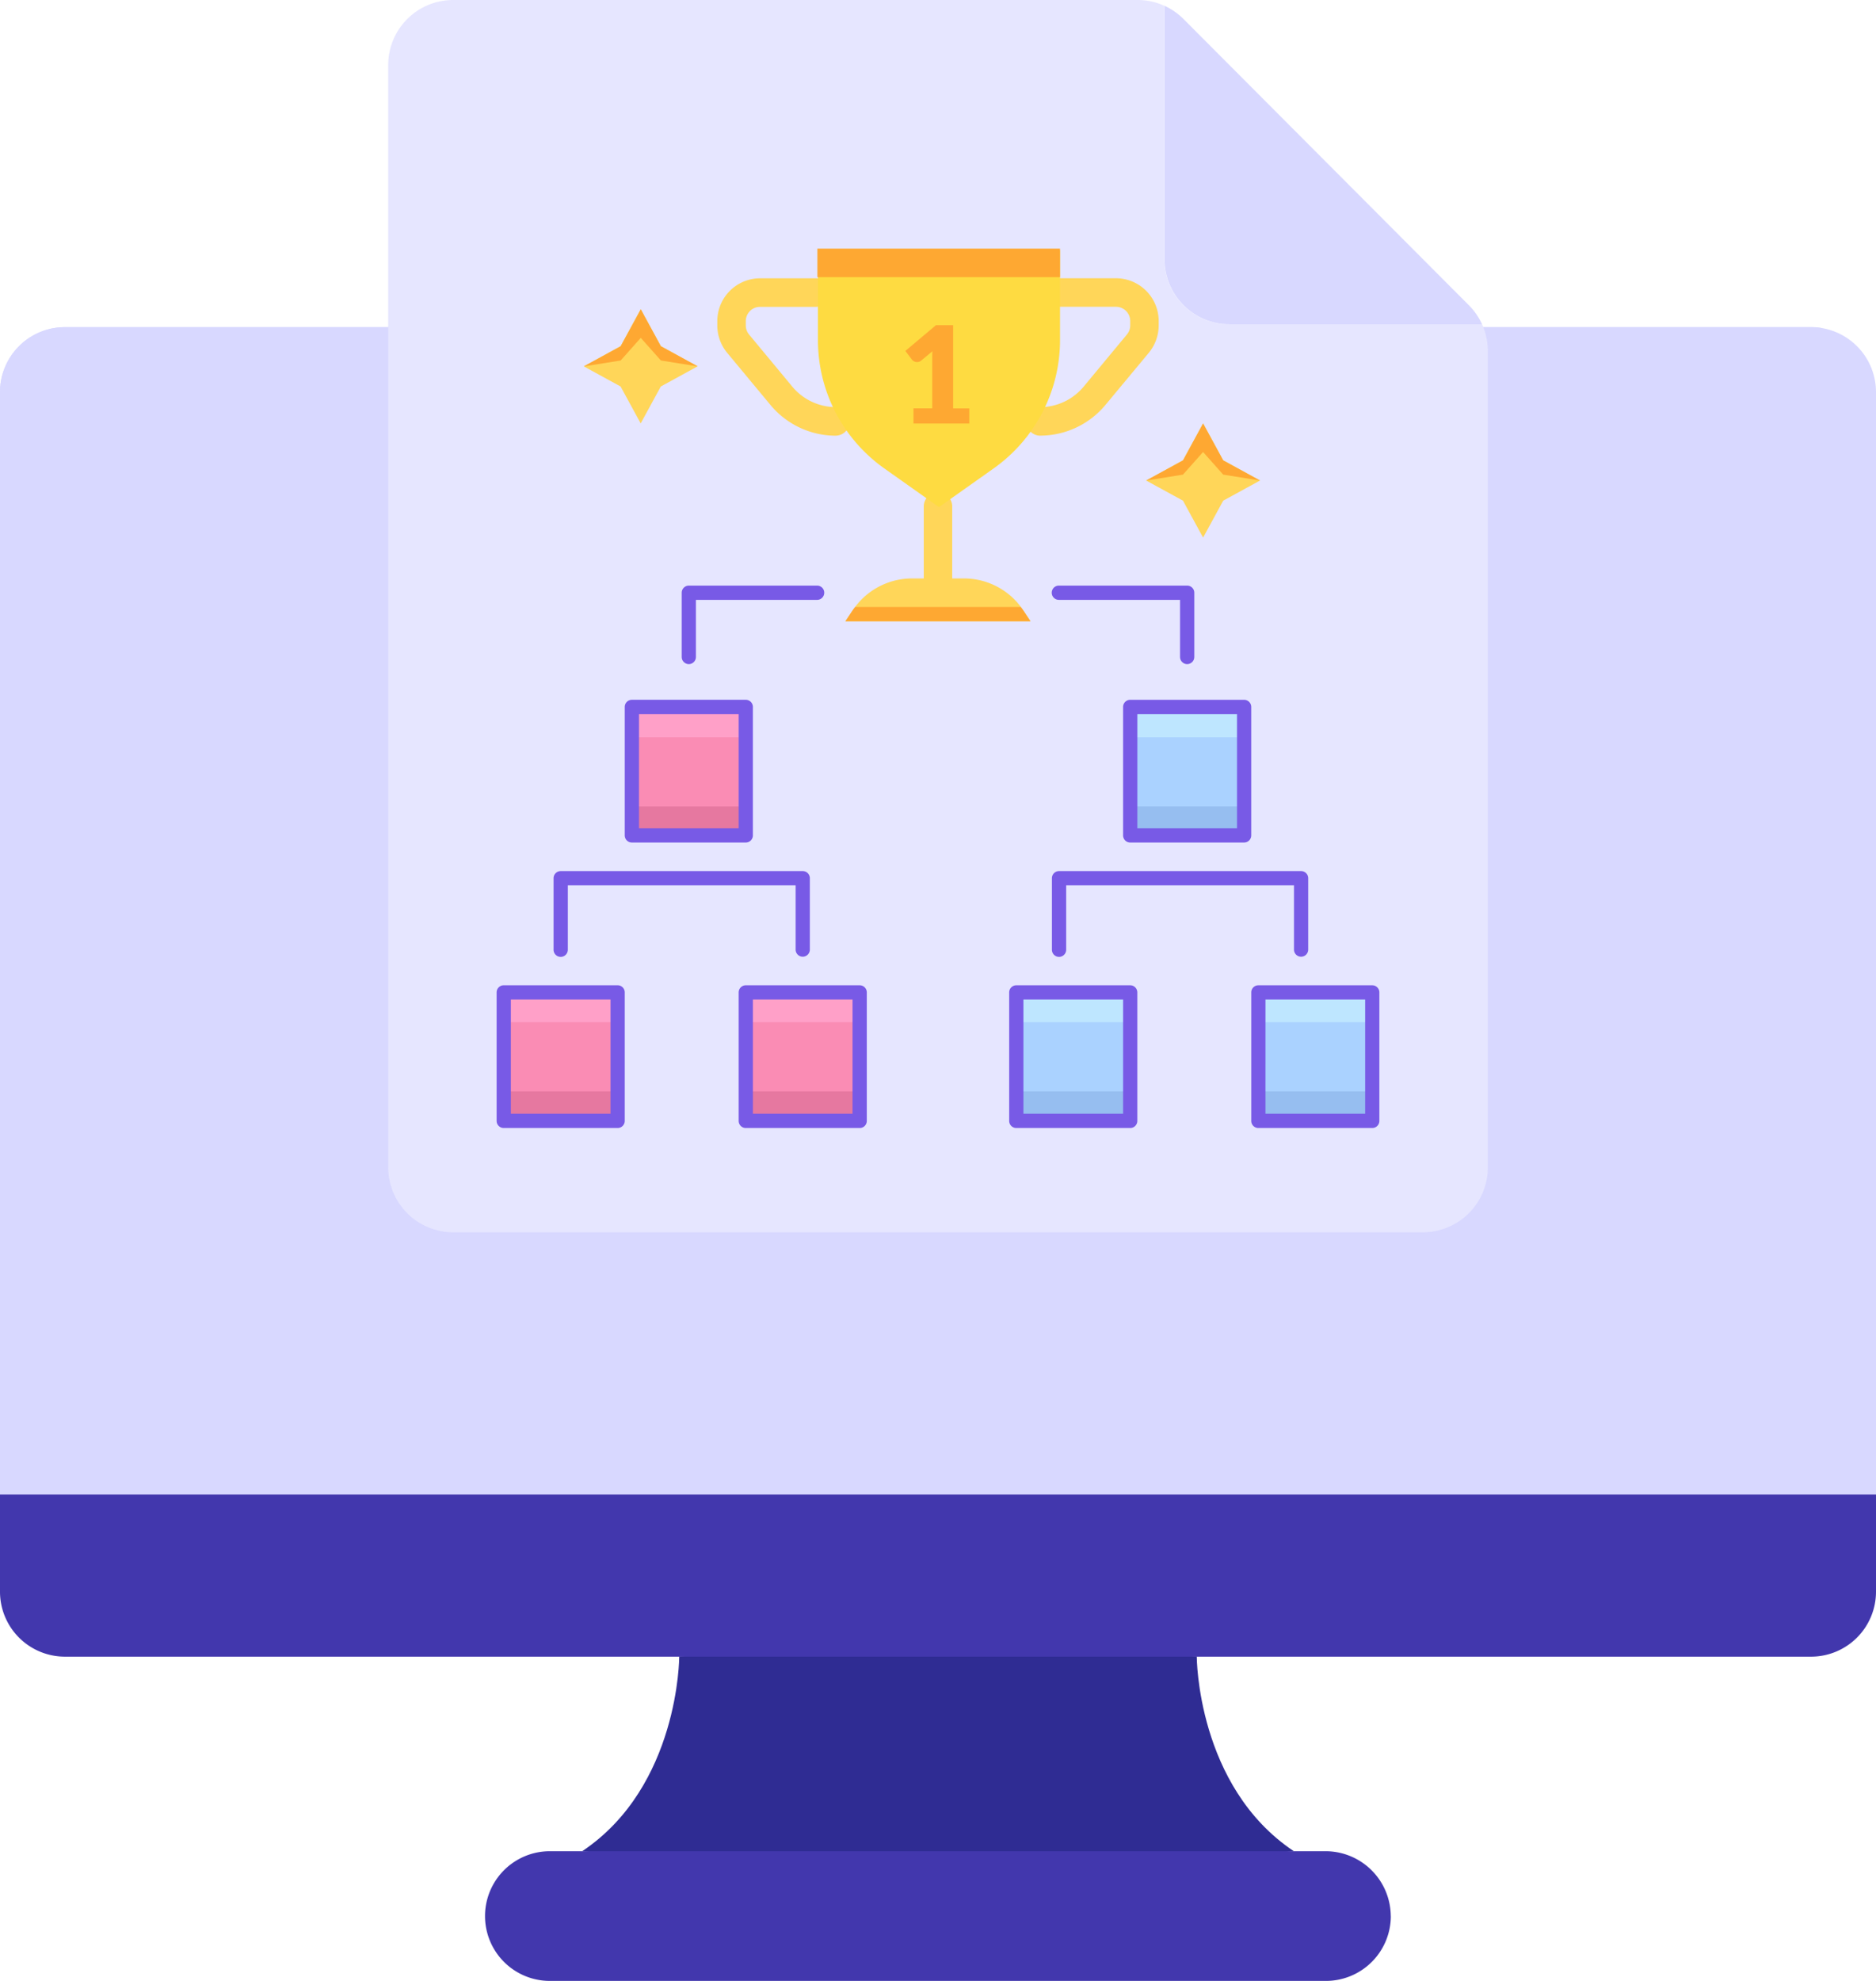 <svg id="Raggruppa_7133" data-name="Raggruppa 7133" xmlns="http://www.w3.org/2000/svg" xmlns:xlink="http://www.w3.org/1999/xlink" width="90" height="95" viewBox="0 0 90 95">
  <defs>
    <clipPath id="clip-path">
      <rect id="Rettangolo_3260" data-name="Rettangolo 3260" width="90" height="95" fill="none"/>
    </clipPath>
  </defs>
  <g id="Raggruppa_7132" data-name="Raggruppa 7132" clip-path="url(#clip-path)">
    <path id="Tracciato_9099" data-name="Tracciato 9099" d="M64.985,96.723,47.916,98.278,30.847,96.723c4.655-3.11,4.655-9.33,4.655-9.33l12.414-1.555L60.33,87.392s0,6.221,4.655,9.33" transform="translate(-2.916 -7.944)" fill="#2f2c93"/>
    <path id="Tracciato_9100" data-name="Tracciato 9100" d="M69.154,100.944a3.115,3.115,0,0,1-3.1,3.11H28.809a3.11,3.11,0,0,1,0-6.22H66.051a3.13,3.13,0,0,1,3.1,3.11" transform="translate(-2.43 -9.054)" fill="#4237ad"/>
    <path id="Tracciato_9101" data-name="Tracciato 9101" d="M90,77.269V83.49a3.116,3.116,0,0,1-3.1,3.11H3.1A3.116,3.116,0,0,1,0,83.49V77.269Z" transform="translate(0 -7.151)" fill="#4237ad"/>
    <path id="Tracciato_9102" data-name="Tracciato 9102" d="M90,20.4V73.273H0V20.4a3.116,3.116,0,0,1,3.1-3.11H86.9A3.115,3.115,0,0,1,90,20.4" transform="translate(0 -1.6)" fill="#d8d8ff"/>
    <path id="Tracciato_9103" data-name="Tracciato 9103" d="M87.486,17.351C72.915,17.848,0,22.887,0,73.273V20.4a3.116,3.116,0,0,1,3.1-3.111H86.9a2.48,2.48,0,0,1,.589.063" transform="translate(0 -1.6)" fill="#d8d8ff"/>
    <path id="Tracciato_9104" data-name="Tracciato 9104" d="M73.323,16.842V55.985a3.117,3.117,0,0,1-3.1,3.111H23.668a3.116,3.116,0,0,1-3.1-3.111V3.111A3.116,3.116,0,0,1,23.668,0h32.85a3.065,3.065,0,0,1,1.288.28V12.441a3.116,3.116,0,0,0,3.1,3.111H73.044a3.064,3.064,0,0,1,.279,1.29" transform="translate(-1.944 0)" fill="#e6e6ff"/>
    <path id="Tracciato_9105" data-name="Tracciato 9105" d="M76.931,15.58H64.8a3.117,3.117,0,0,1-3.1-3.11V.308a3.12,3.12,0,0,1,.915.638L76.295,14.662a3.122,3.122,0,0,1,.637.917" transform="translate(-5.832 -0.029)" fill="#d8d8ff"/>
    <path id="Tracciato_9106" data-name="Tracciato 9106" d="M49.627,30.835a.684.684,0,0,1-.683-.685V26.728a.683.683,0,1,1,1.365,0V30.15a.684.684,0,0,1-.683.685" transform="translate(-4.627 -2.41)" fill="#ffd659"/>
    <path id="Tracciato_9107" data-name="Tracciato 9107" d="M55.026,22.256a.685.685,0,0,1,0-1.369,2.719,2.719,0,0,0,2.1-.985l2.075-2.5a.692.692,0,0,0,.158-.438v-.206a.685.685,0,0,0-.684-.684h-2.7a.685.685,0,0,1,0-1.369h2.7a2.053,2.053,0,0,1,2.049,2.054v.206a2.067,2.067,0,0,1-.474,1.315l-2.075,2.495a4.079,4.079,0,0,1-3.148,1.478" transform="translate(-5.137 -1.361)" fill="#ffd659"/>
    <path id="Tracciato_9108" data-name="Tracciato 9108" d="M43.7,22.256a4.079,4.079,0,0,1-3.148-1.478L38.48,18.283a2.057,2.057,0,0,1-.474-1.315v-.206a2.053,2.053,0,0,1,2.049-2.054h2.7a.685.685,0,0,1,0,1.369h-2.7a.684.684,0,0,0-.683.684v.206a.687.687,0,0,0,.158.438L41.6,19.9a2.721,2.721,0,0,0,2.1.985.685.685,0,0,1,0,1.369Z" transform="translate(-3.593 -1.361)" fill="#ffd659"/>
    <path id="Tracciato_9109" data-name="Tracciato 9109" d="M51.77,23.685l-2.626,1.858-2.626-1.858a7.536,7.536,0,0,1-3.18-6.152V13.22H54.951v4.313a7.54,7.54,0,0,1-3.181,6.152" transform="translate(-4.097 -1.223)" fill="#fedb41"/>
    <rect id="Rettangolo_3241" data-name="Rettangolo 3241" width="11.638" height="1.367" transform="translate(39.215 11.923)" fill="#fea832"/>
    <path id="Tracciato_9110" data-name="Tracciato 9110" d="M50.48,30.57H47.988a3.412,3.412,0,0,0-2.841,1.524l-.353.53h8.88l-.352-.53A3.414,3.414,0,0,0,50.48,30.57" transform="translate(-4.234 -2.829)" fill="#ffd659"/>
    <path id="Tracciato_9111" data-name="Tracciato 9111" d="M53.2,32.079h-7.94c-.039.052-.081.1-.118.155l-.352.529h8.88l-.352-.529c-.036-.054-.078-.1-.118-.155" transform="translate(-4.234 -2.969)" fill="#fea832"/>
    <rect id="Rettangolo_3242" data-name="Rettangolo 3242" width="5.455" height="6.053" transform="translate(24.214 47.654)" fill="#fa8cb4"/>
    <rect id="Rettangolo_3243" data-name="Rettangolo 3243" width="5.455" height="1.367" transform="translate(24.214 52.34)" fill="#e678a0"/>
    <rect id="Rettangolo_3244" data-name="Rettangolo 3244" width="5.455" height="1.367" transform="translate(24.214 47.654)" fill="#ffa0c8"/>
    <rect id="Rettangolo_3245" data-name="Rettangolo 3245" width="5.455" height="6.053" transform="translate(35.709 47.654)" fill="#fa8cb4"/>
    <rect id="Rettangolo_3246" data-name="Rettangolo 3246" width="5.455" height="1.367" transform="translate(35.709 52.34)" fill="#e678a0"/>
    <rect id="Rettangolo_3247" data-name="Rettangolo 3247" width="5.455" height="1.367" transform="translate(35.709 47.654)" fill="#ffa0c8"/>
    <path id="Tracciato_9112" data-name="Tracciato 9112" d="M32.118,58.916H26.653a.342.342,0,0,1-.341-.342V52.412a.342.342,0,0,1,.341-.342h5.465a.342.342,0,0,1,.341.342v6.162a.342.342,0,0,1-.341.342m-5.123-.684h4.782V52.755H26.995Z" transform="translate(-2.487 -4.819)" fill="#785ae6"/>
    <rect id="Rettangolo_3248" data-name="Rettangolo 3248" width="5.455" height="6.053" transform="translate(30.254 33.987)" fill="#fa8cb4"/>
    <rect id="Rettangolo_3249" data-name="Rettangolo 3249" width="5.455" height="1.367" transform="translate(30.254 38.672)" fill="#e678a0"/>
    <rect id="Rettangolo_3250" data-name="Rettangolo 3250" width="5.455" height="1.367" transform="translate(30.254 33.987)" fill="#ffa0c8"/>
    <path id="Tracciato_9113" data-name="Tracciato 9113" d="M38.908,43.828H33.442a.342.342,0,0,1-.341-.342V37.325a.342.342,0,0,1,.341-.343h5.465a.342.342,0,0,1,.341.343v6.161a.342.342,0,0,1-.341.342m-5.123-.684h4.782V37.667H33.785Z" transform="translate(-3.129 -3.422)" fill="#785ae6"/>
    <rect id="Rettangolo_3251" data-name="Rettangolo 3251" width="5.455" height="6.053" transform="translate(54.217 33.987)" fill="#aad2ff"/>
    <rect id="Rettangolo_3252" data-name="Rettangolo 3252" width="5.455" height="6.053" transform="translate(48.761 47.654)" fill="#aad2ff"/>
    <rect id="Rettangolo_3253" data-name="Rettangolo 3253" width="5.455" height="6.053" transform="translate(60.451 47.654)" fill="#aad2ff"/>
    <rect id="Rettangolo_3254" data-name="Rettangolo 3254" width="5.455" height="1.367" transform="translate(48.761 52.34)" fill="#96bef0"/>
    <rect id="Rettangolo_3255" data-name="Rettangolo 3255" width="5.455" height="1.367" transform="translate(48.761 47.654)" fill="#bee6ff"/>
    <rect id="Rettangolo_3256" data-name="Rettangolo 3256" width="5.455" height="1.367" transform="translate(60.451 52.34)" fill="#96bef0"/>
    <rect id="Rettangolo_3257" data-name="Rettangolo 3257" width="5.455" height="1.367" transform="translate(60.451 47.654)" fill="#bee6ff"/>
    <rect id="Rettangolo_3258" data-name="Rettangolo 3258" width="5.455" height="1.367" transform="translate(54.217 38.672)" fill="#96bef0"/>
    <rect id="Rettangolo_3259" data-name="Rettangolo 3259" width="5.455" height="1.367" transform="translate(54.217 33.987)" fill="#bee6ff"/>
    <path id="Tracciato_9114" data-name="Tracciato 9114" d="M65.311,43.828H59.846a.341.341,0,0,1-.341-.342V37.325a.341.341,0,0,1,.341-.342h5.465a.341.341,0,0,1,.341.342v6.161a.342.342,0,0,1-.341.342m-5.123-.684H64.97V37.667H60.188Z" transform="translate(-5.625 -3.422)" fill="#785ae6"/>
    <path id="Tracciato_9115" data-name="Tracciato 9115" d="M44.943,58.916H39.478a.341.341,0,0,1-.341-.342V52.413a.341.341,0,0,1,.341-.342h5.465a.341.341,0,0,1,.341.342v6.161a.341.341,0,0,1-.341.342m-5.123-.684H44.6V52.755H39.82Z" transform="translate(-3.7 -4.819)" fill="#785ae6"/>
    <path id="Tracciato_9116" data-name="Tracciato 9116" d="M59.276,58.916H53.811a.341.341,0,0,1-.341-.342V52.413a.341.341,0,0,1,.341-.342h5.465a.341.341,0,0,1,.341.342v6.161a.341.341,0,0,1-.341.342m-5.123-.684h4.782V52.755H54.153Z" transform="translate(-5.055 -4.819)" fill="#785ae6"/>
    <path id="Tracciato_9117" data-name="Tracciato 9117" d="M72.1,58.916H66.636a.341.341,0,0,1-.341-.342V52.413a.341.341,0,0,1,.341-.342H72.1a.341.341,0,0,1,.341.342v6.161a.341.341,0,0,1-.341.342m-5.123-.684H71.76V52.755H66.978Z" transform="translate(-6.267 -4.819)" fill="#785ae6"/>
    <path id="Tracciato_9118" data-name="Tracciato 9118" d="M41.283,50.142a.342.342,0,0,1-.341-.342V46.719H30.013V49.8a.342.342,0,1,1-.684.015V46.377a.342.342,0,0,1,.342-.342H41.283a.341.341,0,0,1,.341.342V49.8a.342.342,0,0,1-.341.342" transform="translate(-2.772 -4.26)" fill="#785ae6"/>
    <path id="Tracciato_9119" data-name="Tracciato 9119" d="M62.221,34.713a.342.342,0,0,1-.341-.342V31.632H56.074a.342.342,0,0,1-.015-.684h6.163a.342.342,0,0,1,.341.342v3.081a.342.342,0,0,1-.341.342" transform="translate(-5.268 -2.864)" fill="#785ae6"/>
    <path id="Tracciato_9120" data-name="Tracciato 9120" d="M36.46,34.713a.342.342,0,0,1-.341-.342V31.29a.342.342,0,0,1,.341-.342h6.147a.342.342,0,0,1,.015.684H36.8v2.739a.342.342,0,0,1-.341.342" transform="translate(-3.414 -2.864)" fill="#785ae6"/>
    <path id="Tracciato_9121" data-name="Tracciato 9121" d="M67.687,50.142a.342.342,0,0,1-.341-.342V46.719H56.417V49.8a.342.342,0,1,1-.684.015V46.377a.342.342,0,0,1,.342-.342H67.687a.341.341,0,0,1,.341.342V49.8a.342.342,0,0,1-.341.342" transform="translate(-5.268 -4.26)" fill="#785ae6"/>
    <path id="Tracciato_9122" data-name="Tracciato 9122" d="M63.459,22.378l.965,1.77,1.767.967-1.767.967-.965,1.77-.965-1.77-1.767-.966,1.767-.967Z" transform="translate(-5.741 -2.071)" fill="#ffd659"/>
    <path id="Tracciato_9123" data-name="Tracciato 9123" d="M62.493,24.833l.965-1.085.965,1.085,1.767.283-1.767-.967-.964-1.77-.965,1.77-1.767.967Z" transform="translate(-5.741 -2.071)" fill="#fea832"/>
    <path id="Tracciato_9124" data-name="Tracciato 9124" d="M33.661,16.343l.965,1.77,1.767.967-1.767.967-.965,1.77-.965-1.77-1.767-.966,1.767-.967Z" transform="translate(-2.924 -1.512)" fill="#ffd659"/>
    <path id="Tracciato_9125" data-name="Tracciato 9125" d="M32.7,18.8l.965-1.085.965,1.085,1.767.283-1.767-.967-.964-1.77-.965,1.77-1.767.967Z" transform="translate(-2.924 -1.512)" fill="#fea832"/>
    <path id="Tracciato_9126" data-name="Tracciato 9126" d="M48.358,21.173h.9V18.8c0-.117,0-.239.01-.365l-.532.442a.338.338,0,0,1-.1.06.294.294,0,0,1-.1.018.3.3,0,0,1-.15-.037.316.316,0,0,1-.1-.079l-.317-.42,1.467-1.233h.825v3.991h.774V21.9H48.358Z" transform="translate(-4.535 -1.59)" fill="#fea832"/>
  </g>
</svg>
